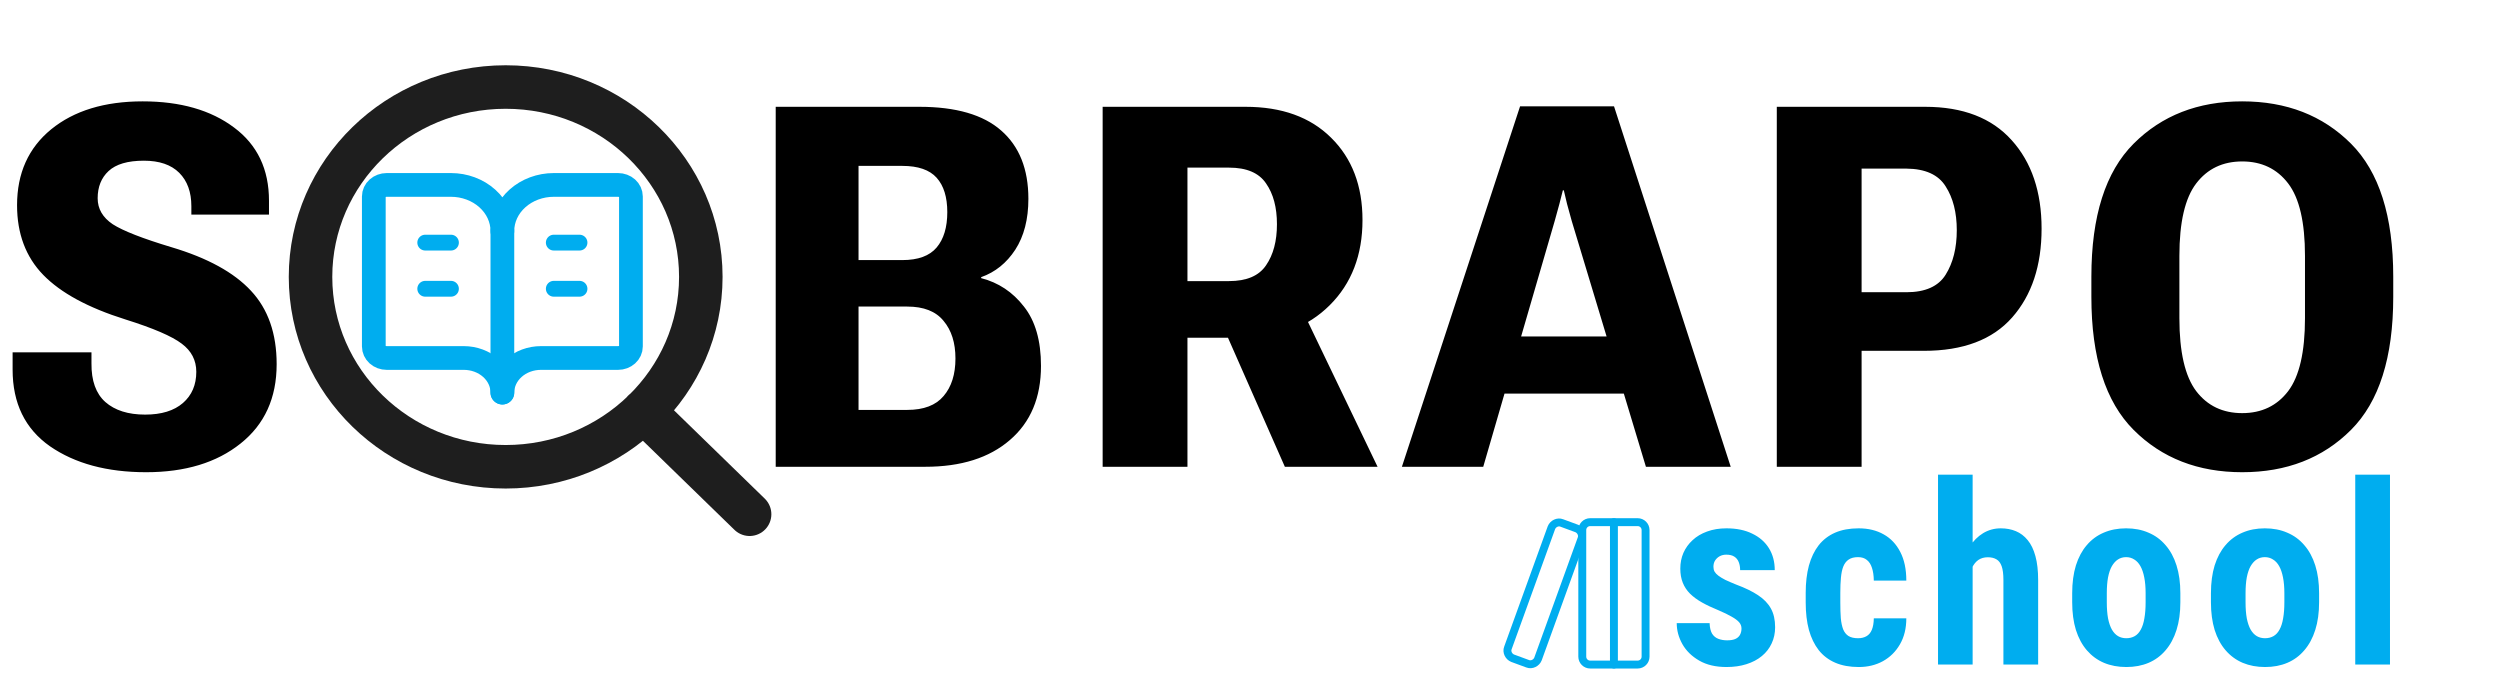 <svg width="316" height="87" viewBox="0 0 316 87" fill="none" xmlns="http://www.w3.org/2000/svg">
<path d="M94.75 65L81.338 51.95M88.583 35C88.583 48.255 77.54 59 63.917 59C50.294 59 39.25 48.255 39.25 35C39.25 21.745 50.294 11 63.917 11C77.54 11 88.583 21.745 88.583 35Z" stroke="#1E1E1E" stroke-width="5.5" stroke-linecap="round" stroke-linejoin="round"/>
<path d="M220.125 79.438C220.125 79.146 220.026 78.885 219.828 78.656C219.63 78.427 219.318 78.193 218.891 77.953C218.464 77.703 217.896 77.427 217.188 77.125C216.417 76.812 215.734 76.49 215.141 76.156C214.547 75.823 214.042 75.453 213.625 75.047C213.219 74.641 212.911 74.177 212.703 73.656C212.495 73.135 212.391 72.542 212.391 71.875C212.391 71.156 212.521 70.495 212.781 69.891C213.052 69.276 213.438 68.74 213.938 68.281C214.438 67.812 215.047 67.448 215.766 67.188C216.495 66.917 217.312 66.781 218.219 66.781C219.49 66.781 220.578 67.005 221.484 67.453C222.401 67.891 223.104 68.505 223.594 69.297C224.083 70.088 224.328 71.01 224.328 72.062H219.953C219.953 71.688 219.896 71.354 219.781 71.062C219.667 70.76 219.479 70.526 219.219 70.359C218.969 70.193 218.63 70.109 218.203 70.109C217.891 70.109 217.609 70.177 217.359 70.312C217.12 70.448 216.927 70.63 216.781 70.859C216.646 71.078 216.578 71.338 216.578 71.641C216.578 71.87 216.625 72.073 216.719 72.25C216.823 72.427 216.984 72.599 217.203 72.766C217.422 72.932 217.714 73.109 218.078 73.297C218.453 73.474 218.911 73.672 219.453 73.891C220.578 74.307 221.5 74.755 222.219 75.234C222.948 75.713 223.49 76.276 223.844 76.922C224.198 77.557 224.375 78.344 224.375 79.281C224.375 80.031 224.229 80.713 223.938 81.328C223.656 81.943 223.245 82.474 222.703 82.922C222.161 83.37 221.51 83.713 220.75 83.953C220 84.193 219.161 84.312 218.234 84.312C216.87 84.312 215.719 84.042 214.781 83.5C213.844 82.958 213.135 82.266 212.656 81.422C212.177 80.568 211.938 79.682 211.938 78.766H216.094C216.115 79.328 216.219 79.771 216.406 80.094C216.604 80.406 216.87 80.625 217.203 80.75C217.536 80.875 217.906 80.938 218.312 80.938C218.719 80.938 219.052 80.885 219.312 80.781C219.583 80.667 219.786 80.495 219.922 80.266C220.057 80.026 220.125 79.75 220.125 79.438ZM234.866 80.672C235.272 80.672 235.621 80.588 235.913 80.422C236.215 80.255 236.444 79.984 236.6 79.609C236.756 79.234 236.84 78.75 236.85 78.156H240.959C240.959 79.427 240.689 80.526 240.147 81.453C239.616 82.37 238.897 83.078 237.991 83.578C237.095 84.068 236.079 84.312 234.944 84.312C233.808 84.312 232.819 84.13 231.975 83.766C231.131 83.401 230.433 82.87 229.881 82.172C229.34 81.474 228.928 80.625 228.647 79.625C228.376 78.615 228.241 77.458 228.241 76.156V74.922C228.241 73.641 228.376 72.495 228.647 71.484C228.928 70.474 229.34 69.62 229.881 68.922C230.433 68.224 231.126 67.693 231.959 67.328C232.803 66.963 233.793 66.781 234.928 66.781C236.147 66.781 237.204 67.037 238.1 67.547C238.996 68.047 239.694 68.787 240.194 69.766C240.704 70.745 240.959 71.953 240.959 73.391H236.85C236.84 72.745 236.761 72.208 236.616 71.781C236.48 71.344 236.267 71.01 235.975 70.781C235.694 70.542 235.319 70.422 234.85 70.422C234.36 70.422 233.965 70.526 233.663 70.734C233.371 70.932 233.147 71.224 232.991 71.609C232.845 71.984 232.746 72.453 232.694 73.016C232.642 73.578 232.616 74.213 232.616 74.922V76.156C232.616 76.917 232.636 77.578 232.678 78.141C232.73 78.693 232.829 79.162 232.975 79.547C233.131 79.922 233.355 80.203 233.647 80.391C233.949 80.578 234.355 80.672 234.866 80.672ZM249.341 60V84H244.966V60H249.341ZM248.716 74.969L247.528 75C247.528 73.812 247.648 72.719 247.888 71.719C248.127 70.719 248.481 69.849 248.95 69.109C249.429 68.37 250.002 67.797 250.669 67.391C251.346 66.984 252.091 66.781 252.903 66.781C253.601 66.781 254.236 66.901 254.809 67.141C255.382 67.38 255.877 67.755 256.294 68.266C256.721 68.776 257.049 69.453 257.278 70.297C257.507 71.13 257.622 72.141 257.622 73.328V84H253.231V73.297C253.231 72.568 253.158 71.995 253.013 71.578C252.867 71.162 252.648 70.87 252.356 70.703C252.065 70.526 251.7 70.438 251.263 70.438C250.794 70.438 250.393 70.552 250.059 70.781C249.736 71.01 249.476 71.333 249.278 71.75C249.08 72.156 248.934 72.635 248.841 73.188C248.757 73.74 248.716 74.333 248.716 74.969ZM261.925 76.125V74.984C261.925 73.662 262.081 72.49 262.394 71.469C262.717 70.448 263.175 69.594 263.769 68.906C264.362 68.208 265.076 67.682 265.909 67.328C266.753 66.963 267.696 66.781 268.737 66.781C269.79 66.781 270.732 66.963 271.566 67.328C272.409 67.682 273.128 68.208 273.722 68.906C274.326 69.594 274.79 70.448 275.112 71.469C275.435 72.49 275.597 73.662 275.597 74.984V76.125C275.597 77.438 275.435 78.604 275.112 79.625C274.79 80.646 274.326 81.505 273.722 82.203C273.128 82.901 272.415 83.427 271.581 83.781C270.748 84.135 269.81 84.312 268.769 84.312C267.727 84.312 266.784 84.135 265.941 83.781C265.107 83.427 264.389 82.901 263.784 82.203C263.18 81.505 262.717 80.646 262.394 79.625C262.081 78.604 261.925 77.438 261.925 76.125ZM266.3 74.984V76.125C266.3 76.906 266.352 77.583 266.456 78.156C266.571 78.729 266.732 79.203 266.941 79.578C267.159 79.953 267.42 80.229 267.722 80.406C268.024 80.583 268.373 80.672 268.769 80.672C269.165 80.672 269.519 80.583 269.831 80.406C270.144 80.229 270.399 79.953 270.597 79.578C270.805 79.203 270.956 78.729 271.05 78.156C271.154 77.583 271.206 76.906 271.206 76.125V74.984C271.206 74.224 271.149 73.557 271.034 72.984C270.92 72.401 270.758 71.927 270.55 71.562C270.342 71.188 270.081 70.906 269.769 70.719C269.467 70.521 269.123 70.422 268.737 70.422C268.352 70.422 268.008 70.521 267.706 70.719C267.415 70.906 267.159 71.188 266.941 71.562C266.732 71.927 266.571 72.401 266.456 72.984C266.352 73.557 266.3 74.224 266.3 74.984ZM279.463 76.125V74.984C279.463 73.662 279.619 72.49 279.931 71.469C280.254 70.448 280.713 69.594 281.306 68.906C281.9 68.208 282.614 67.682 283.447 67.328C284.291 66.963 285.233 66.781 286.275 66.781C287.327 66.781 288.27 66.963 289.103 67.328C289.947 67.682 290.666 68.208 291.259 68.906C291.864 69.594 292.327 70.448 292.65 71.469C292.973 72.49 293.134 73.662 293.134 74.984V76.125C293.134 77.438 292.973 78.604 292.65 79.625C292.327 80.646 291.864 81.505 291.259 82.203C290.666 82.901 289.952 83.427 289.119 83.781C288.285 84.135 287.348 84.312 286.306 84.312C285.265 84.312 284.322 84.135 283.478 83.781C282.645 83.427 281.926 82.901 281.322 82.203C280.718 81.505 280.254 80.646 279.931 79.625C279.619 78.604 279.463 77.438 279.463 76.125ZM283.838 74.984V76.125C283.838 76.906 283.89 77.583 283.994 78.156C284.108 78.729 284.27 79.203 284.478 79.578C284.697 79.953 284.957 80.229 285.259 80.406C285.561 80.583 285.91 80.672 286.306 80.672C286.702 80.672 287.056 80.583 287.369 80.406C287.681 80.229 287.936 79.953 288.134 79.578C288.343 79.203 288.494 78.729 288.588 78.156C288.692 77.583 288.744 76.906 288.744 76.125V74.984C288.744 74.224 288.686 73.557 288.572 72.984C288.457 72.401 288.296 71.927 288.088 71.562C287.879 71.188 287.619 70.906 287.306 70.719C287.004 70.521 286.66 70.422 286.275 70.422C285.89 70.422 285.546 70.521 285.244 70.719C284.952 70.906 284.697 71.188 284.478 71.562C284.27 71.927 284.108 72.401 283.994 72.984C283.89 73.557 283.838 74.224 283.838 74.984ZM302.094 60V84H297.703V60H302.094Z" fill="#00ADEF"/>
<path d="M1.594 46.719V44.531H11.562V45.938C11.542 48.125 12.125 49.75 13.312 50.812C14.521 51.875 16.198 52.406 18.344 52.406C20.406 52.406 22 51.917 23.125 50.938C24.25 49.958 24.812 48.646 24.812 47C24.812 45.542 24.198 44.354 22.969 43.438C21.74 42.5 19.365 41.479 15.844 40.375C11.135 38.896 7.677 37.021 5.469 34.75C3.26 32.479 2.156 29.542 2.156 25.938C2.156 21.896 3.594 18.698 6.469 16.344C9.365 13.99 13.219 12.812 18.031 12.812C22.802 12.812 26.656 13.917 29.594 16.125C32.531 18.312 34 21.396 34 25.375V27.125H24.188V26.062C24.188 24.271 23.677 22.865 22.656 21.844C21.635 20.823 20.146 20.312 18.188 20.312C16.146 20.312 14.656 20.75 13.719 21.625C12.802 22.479 12.344 23.625 12.344 25.062C12.344 26.396 12.979 27.49 14.25 28.344C15.542 29.177 18.021 30.146 21.688 31.25C26.229 32.604 29.573 34.438 31.719 36.75C33.885 39.062 34.969 42.156 34.969 46.031C34.969 50.302 33.448 53.646 30.406 56.062C27.385 58.479 23.406 59.688 18.469 59.688C13.531 59.688 9.479 58.594 6.312 56.406C3.167 54.198 1.594 50.969 1.594 46.719ZM98.05 59V13.5H116.206C120.831 13.5 124.279 14.5 126.55 16.5C128.842 18.5 129.988 21.375 129.988 25.125C129.988 27.708 129.435 29.854 128.331 31.562C127.227 33.25 125.79 34.406 124.019 35.031V35.156C126.206 35.719 128.008 36.917 129.425 38.75C130.863 40.562 131.581 43.062 131.581 46.25C131.581 50.25 130.269 53.375 127.644 55.625C125.04 57.875 121.477 59 116.956 59H98.05ZM108.519 51.812H114.675C116.758 51.812 118.29 51.229 119.269 50.062C120.269 48.896 120.769 47.312 120.769 45.312C120.769 43.333 120.269 41.75 119.269 40.562C118.29 39.354 116.758 38.75 114.675 38.75H108.519V51.812ZM108.519 32.875H114.05C116.05 32.875 117.498 32.344 118.394 31.281C119.29 30.219 119.738 28.729 119.738 26.812C119.738 24.917 119.29 23.469 118.394 22.469C117.498 21.469 116.05 20.969 114.05 20.969H108.519V32.875ZM139.375 59V13.5H157.438C162.021 13.5 165.625 14.802 168.25 17.406C170.896 20.01 172.219 23.479 172.219 27.812C172.219 32.25 170.833 35.844 168.062 38.594C165.312 41.323 161.729 42.688 157.312 42.688H150.094V59H139.375ZM150.094 35.531H155.344C157.573 35.531 159.135 34.865 160.031 33.531C160.948 32.198 161.406 30.469 161.406 28.344C161.406 26.219 160.948 24.5 160.031 23.188C159.135 21.854 157.573 21.188 155.344 21.188H150.094V35.531ZM162.406 59L153.562 38.938L163.375 36.625L174.125 59H162.406ZM177.2 59L192.137 13.438H204.012L218.762 59H208.044L198.669 27.938C198.44 27.125 198.242 26.406 198.075 25.781C197.929 25.135 197.794 24.562 197.669 24.062H197.544C197.419 24.562 197.273 25.135 197.106 25.781C196.94 26.406 196.742 27.125 196.512 27.938L187.481 59H177.2ZM185.731 49.75L187.387 42.531H208.137L209.887 49.75H185.731ZM224.587 59V13.5H243.337C248.108 13.5 251.754 14.906 254.275 17.719C256.796 20.51 258.056 24.24 258.056 28.906C258.056 33.573 256.817 37.312 254.337 40.125C251.858 42.938 248.14 44.344 243.181 44.344H235.306V59H224.587ZM235.306 36.938H240.962C243.358 36.938 245.015 36.198 245.931 34.719C246.869 33.219 247.337 31.344 247.337 29.094C247.337 26.865 246.869 25.021 245.931 23.562C245.015 22.083 243.358 21.333 240.962 21.312H235.306V36.938ZM264.35 37.531V34.969C264.35 27.323 266.131 21.719 269.694 18.156C273.256 14.594 277.829 12.812 283.413 12.812C289.017 12.812 293.6 14.594 297.163 18.156C300.725 21.719 302.506 27.323 302.506 34.969V37.531C302.506 45.177 300.725 50.781 297.163 54.344C293.6 57.906 289.017 59.688 283.413 59.688C277.829 59.688 273.256 57.906 269.694 54.344C266.131 50.781 264.35 45.177 264.35 37.531ZM275.475 40.219C275.475 44.49 276.183 47.562 277.6 49.438C279.017 51.292 280.954 52.219 283.413 52.219C285.871 52.219 287.808 51.292 289.225 49.438C290.642 47.562 291.35 44.49 291.35 40.219V32.344C291.35 28.094 290.642 25.042 289.225 23.188C287.808 21.333 285.871 20.406 283.413 20.406C280.954 20.406 279.017 21.333 277.6 23.188C276.183 25.042 275.475 28.094 275.475 32.344V40.219Z" fill="black"/>
<path d="M63.5 29.208V49.625" stroke="#00ADEF" stroke-width="3" stroke-linecap="round" stroke-linejoin="round"/>
<path d="M70 36.5H73.25" stroke="#00ADEF" stroke-width="2" stroke-linecap="round" stroke-linejoin="round"/>
<path d="M70 30.667H73.25" stroke="#00ADEF" stroke-width="2" stroke-linecap="round" stroke-linejoin="round"/>
<path d="M48.875 45.25C48.444 45.25 48.031 45.096 47.726 44.823C47.421 44.549 47.25 44.178 47.25 43.792V24.833C47.25 24.447 47.421 24.076 47.726 23.802C48.031 23.529 48.444 23.375 48.875 23.375H57C58.724 23.375 60.377 23.99 61.596 25.084C62.815 26.177 63.5 27.661 63.5 29.208C63.5 27.661 64.185 26.177 65.404 25.084C66.623 23.99 68.276 23.375 70 23.375H78.125C78.556 23.375 78.969 23.529 79.274 23.802C79.579 24.076 79.75 24.447 79.75 24.833V43.792C79.75 44.178 79.579 44.549 79.274 44.823C78.969 45.096 78.556 45.25 78.125 45.25H68.375C67.082 45.25 65.842 45.711 64.928 46.531C64.014 47.352 63.5 48.465 63.5 49.625C63.5 48.465 62.986 47.352 62.072 46.531C61.158 45.711 59.918 45.25 58.625 45.25H48.875Z" stroke="#00ADEF" stroke-width="3" stroke-linecap="round" stroke-linejoin="round"/>
<path d="M53.75 36.5H57" stroke="#00ADEF" stroke-width="2" stroke-linecap="round" stroke-linejoin="round"/>
<path d="M53.75 30.667H57" stroke="#00ADEF" stroke-width="2" stroke-linecap="round" stroke-linejoin="round"/>
<path d="M201 66H207C207.552 66 208 66.448 208 67V83C208 83.552 207.552 84 207 84H201C200.448 84 200 83.552 200 83V67C200 66.448 200.448 66 201 66Z" stroke="#00ADEF" stroke-linecap="round" stroke-linejoin="round"/>
<path d="M204 66V84" stroke="#00ADEF" stroke-linecap="round" stroke-linejoin="round"/>
<path d="M190.6 81.9C190.4 82.4 190.7 83 191.2 83.2L193.1 83.9C193.6 84.1 194.2 83.8 194.4 83.3L199.9 68.1C200.1 67.6 199.8 67 199.3 66.8L197.4 66.1C196.9 65.9 196.3 66.2 196.1 66.7L190.6 81.9Z" stroke="#00ADEF" stroke-linecap="round" stroke-linejoin="round"/>
</svg>
